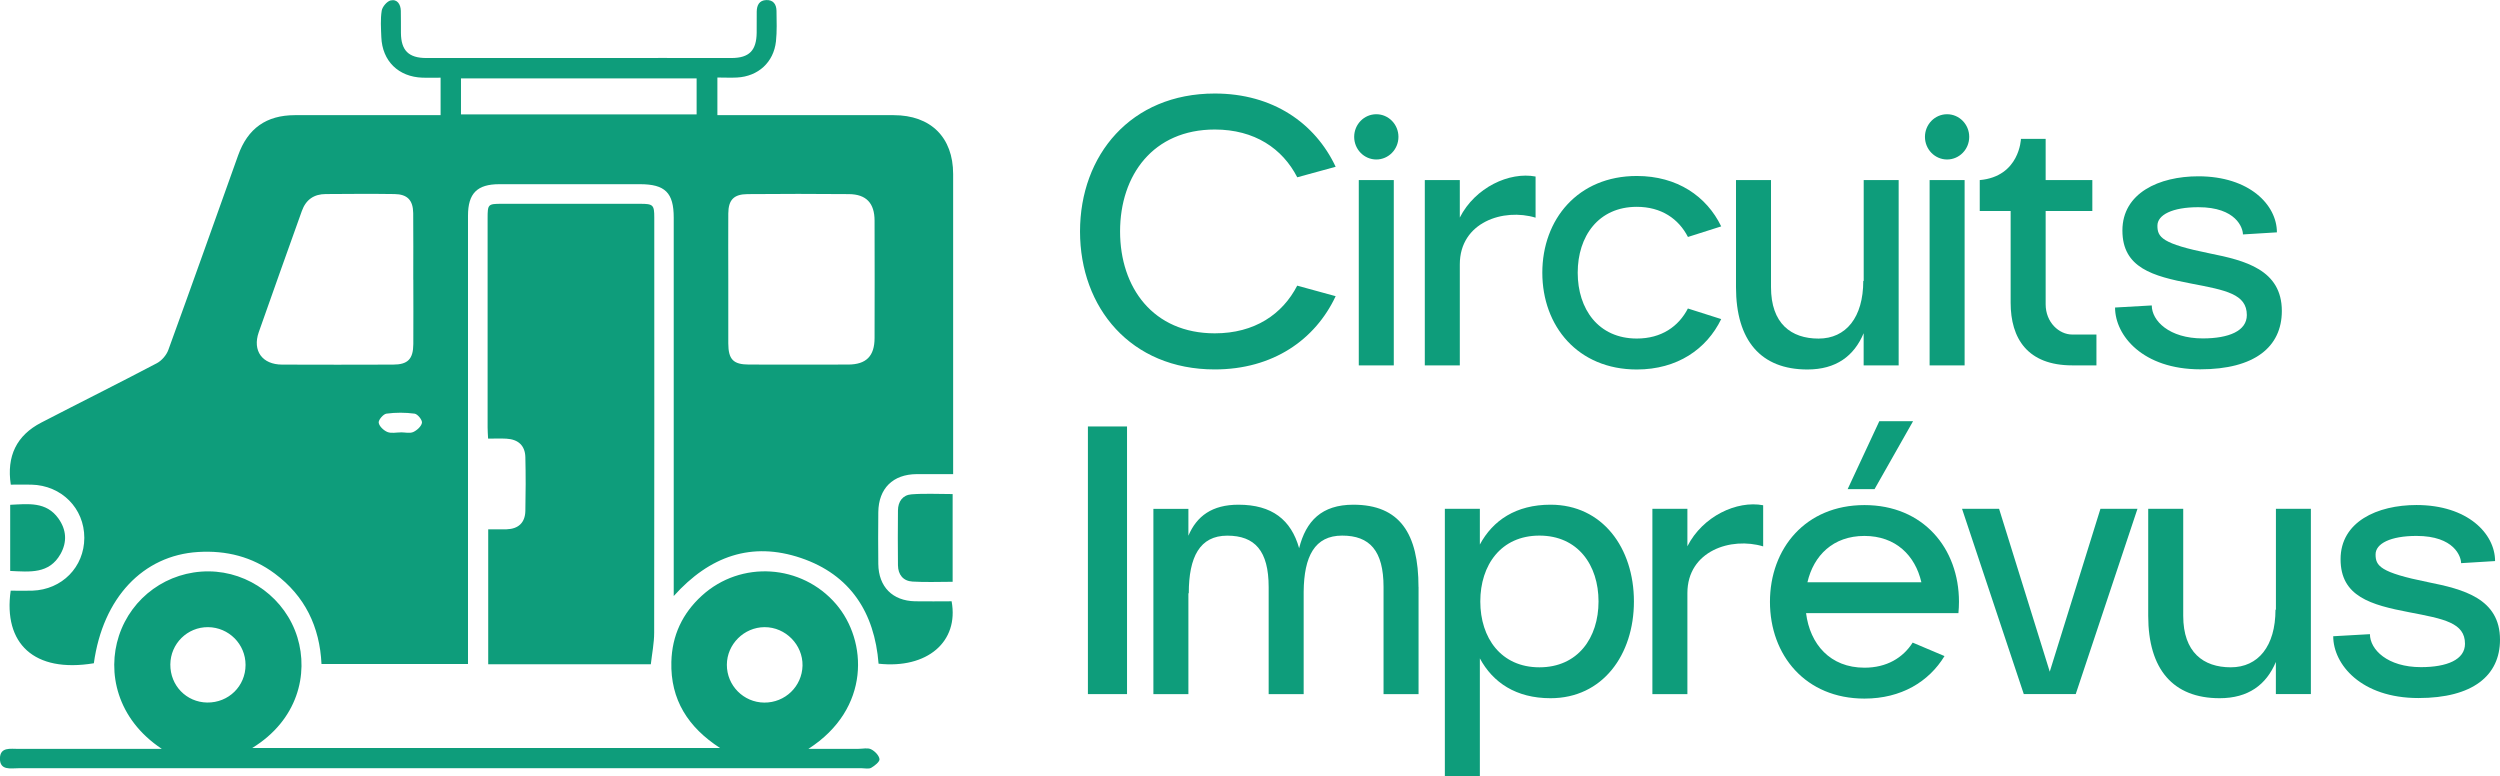<svg xmlns="http://www.w3.org/2000/svg" id="Calque_2" data-name="Calque 2" viewBox="0 0 456.31 141.72"><defs><style>      .cls-1 {        fill: #0e9d7b;        stroke-width: 0px;      }    </style></defs><g id="Calque_2-2" data-name="Calque 2"><g><path class="cls-1" d="M236.78,52.14l7.01,1.92c-3.73,7.95-11.44,13.37-22.07,13.37-15.33,0-24.59-11.27-24.59-25.18s9.26-25.18,24.59-25.18c10.63,0,18.33,5.42,22.07,13.37l-7.01,1.92c-2.69-5.24-7.78-8.72-15.05-8.72-11.25,0-17.29,8.33-17.29,18.6s6.04,18.6,17.29,18.6c7.27,0,12.36-3.48,15.05-8.72Z"></path><path class="cls-1" d="M247.17,24.98c0-2.28,1.81-4.13,4.04-4.13s4.04,1.85,4.04,4.13-1.81,4.13-4.04,4.13-4.04-1.85-4.04-4.13ZM248.01,66.69v-33.82h6.39v33.82h-6.39Z"></path><path class="cls-1" d="M280.28,32.22v7.51c-5.83-1.77-13.83.8-13.83,8.53v18.43h-6.39v-33.82h6.39v6.84c2.79-5.5,9.05-8.4,13.83-7.49Z"></path><path class="cls-1" d="M308.09,56.31l6.07,1.93c-2.65,5.48-8.02,9.2-15.4,9.2-10.76,0-17.25-7.91-17.25-17.66s6.5-17.66,17.25-17.66c7.38,0,12.75,3.72,15.4,9.2l-6.07,1.93c-1.7-3.31-4.85-5.5-9.33-5.5-7.02,0-10.79,5.38-10.79,12.02s3.77,12.02,10.79,12.02c4.48,0,7.63-2.19,9.33-5.5Z"></path><path class="cls-1" d="M346.55,32.87v33.82h-6.39v-5.87c-1.75,4.17-5.03,6.62-10.27,6.62-8.49,0-13.03-5.28-13.03-15.03v-19.54h6.39v19.54c0,6.64,3.66,9.39,8.68,9.39s8.16-3.88,8.16-10.52h.08v-18.41h6.39Z"></path><path class="cls-1" d="M351.35,24.98c0-2.28,1.81-4.13,4.04-4.13s4.04,1.85,4.04,4.13-1.81,4.13-4.04,4.13-4.04-1.85-4.04-4.13ZM352.2,66.69v-33.82h6.39v33.82h-6.39Z"></path><path class="cls-1" d="M382.65,61.05v5.64h-4.4c-8.18,0-11.26-4.91-11.26-11.43v-16.75h-5.64v-5.64c7.3-.65,7.52-7.52,7.52-7.52h4.51v7.52h8.52v5.64h-8.52v17.03c0,3.32,2.47,5.52,4.84,5.52h4.43Z"></path><path class="cls-1" d="M416.49,56.76c0,6.56-4.98,10.65-14.89,10.65-10.47,0-15.55-6.15-15.55-11.28l6.7-.38c0,2.8,3.19,6.02,9.31,6.02,4.77,0,8.04-1.37,8.04-4.26,0-3.84-3.82-4.54-10.19-5.76-6.97-1.34-12.52-2.85-12.52-9.68s6.68-9.89,13.86-9.89c9.32,0,14.34,5.22,14.34,10.23l-6.2.38c0-1.17-1.22-4.97-8.14-4.97-4.77,0-7.47,1.41-7.47,3.37,0,2.09.78,3.3,9.58,5.07,6.38,1.28,13.13,2.96,13.13,10.5Z"></path><path class="cls-1" d="M198.57,126.69v-48.85h7.14v48.85h-7.14Z"></path><path class="cls-1" d="M258.92,107.15v19.54h-6.39v-19.54c0-6.64-2.53-9.39-7.55-9.39s-6.97,3.78-7.03,10.25v18.69h-6.39v-19.54c0-6.64-2.53-9.39-7.55-9.39s-7.03,3.88-7.03,10.52h-.07v18.41h-6.39v-33.82h6.39v4.9c1.52-3.58,4.32-5.66,9.14-5.66,6.12,0,9.61,2.75,11.07,7.94,1.25-4.97,4.12-7.94,9.89-7.94,8.49,0,11.9,5.28,11.9,15.03Z"></path><path class="cls-1" d="M298.23,109.78c0,9.75-5.73,17.66-15.22,17.66-6.31,0-10.53-2.87-12.9-7.27v21.55h-6.39v-48.85h6.39v6.52c2.37-4.41,6.59-7.27,12.9-7.27,9.49,0,15.22,7.91,15.22,17.66ZM291.77,109.78c0-6.64-3.77-12.02-10.79-12.02s-10.79,5.38-10.79,12.02,3.77,12.02,10.79,12.02,10.79-5.38,10.79-12.02Z"></path><path class="cls-1" d="M321.82,92.22v7.51c-5.83-1.77-13.83.8-13.83,8.53v18.43h-6.39v-33.82h6.39v6.84c2.79-5.5,9.05-8.4,13.83-7.49Z"></path><path class="cls-1" d="M357.46,111.91h-27.81c.71,5.66,4.39,9.96,10.66,9.96,4.05,0,7.02-1.79,8.8-4.58l5.81,2.46c-2.85,4.68-7.9,7.76-14.61,7.76-10.76,0-17.25-7.91-17.25-17.66s6.5-17.66,17.25-17.66,17.25,7.91,17.25,17.66c0,.69-.04,1.38-.1,2.05v.02ZM329.91,106.28h20.79c-1.13-4.9-4.69-8.46-10.4-8.46s-9.26,3.56-10.4,8.46ZM342.15,89.28h-4.91l5.78-12.4h6.16l-7.03,12.4Z"></path><path class="cls-1" d="M390.14,92.87l-11.27,33.82h-9.48l-11.27-33.82h6.76l9.25,29.73,9.25-29.73h6.76Z"></path><path class="cls-1" d="M421.79,92.87v33.82h-6.39v-5.87c-1.75,4.17-5.03,6.62-10.27,6.62-8.49,0-13.03-5.28-13.03-15.03v-19.54h6.39v19.54c0,6.64,3.66,9.39,8.68,9.39s8.16-3.88,8.16-10.52h.08v-18.41h6.39Z"></path><path class="cls-1" d="M456.31,116.76c0,6.56-4.98,10.65-14.89,10.65-10.47,0-15.55-6.15-15.55-11.28l6.7-.38c0,2.8,3.19,6.02,9.31,6.02,4.77,0,8.04-1.37,8.04-4.26,0-3.84-3.82-4.54-10.19-5.76-6.97-1.34-12.52-2.85-12.52-9.68s6.68-9.89,13.86-9.89c9.32,0,14.34,5.22,14.34,10.23l-6.2.38c0-1.17-1.22-4.97-8.14-4.97-4.77,0-7.47,1.41-7.47,3.37,0,2.09.78,3.3,9.58,5.07,6.38,1.28,13.13,2.96,13.13,10.5Z"></path></g><g><path class="cls-1" d="M80.42,21.03v-6.85c-1.15,0-2.23.03-3.3,0-4.4-.15-7.35-3.04-7.52-7.41-.06-1.6-.18-3.24.07-4.81.11-.72.96-1.72,1.63-1.88,1.2-.28,1.83.7,1.86,1.89.04,1.35,0,2.7.02,4.05.03,3.18,1.39,4.56,4.61,4.57,14.6,0,29.2,0,43.8-.01,3.99,0,7.97.03,11.96.01,3.2-.02,4.52-1.37,4.56-4.61.01-1.29-.01-2.57.01-3.86.02-1.15.45-2.06,1.74-2.11,1.3-.05,1.85.8,1.87,1.97.02,1.86.1,3.74-.1,5.58-.42,3.81-3.24,6.38-7.1,6.59-1.14.06-2.29,0-3.59,0v6.87c.78,0,1.53,0,2.27,0,9.97,0,19.94,0,29.9,0,6.76,0,10.86,4.04,10.86,10.75.01,17.62,0,35.23,0,52.85v1.92c-2.33,0-4.49-.01-6.66,0-4.34.03-6.95,2.61-7,6.95-.03,3.15-.04,6.3,0,9.45.05,4.16,2.59,6.73,6.72,6.81,2.23.04,4.47,0,6.66,0,1.37,7.4-4.48,12.36-13.33,11.39-.73-9.3-5.13-16.24-14.19-19.3-8.97-3.03-16.65-.35-23.2,6.95v-2.34c0-22.24,0-44.49,0-66.73,0-4.54-1.57-6.1-6.17-6.1-8.55,0-17.11,0-25.66,0-4.05,0-5.72,1.67-5.72,5.75,0,26.42,0,52.85,0,79.27,0,.82,0,1.64,0,2.56h-26.74c-.32-6.82-3.03-12.42-8.53-16.51-4.14-3.08-8.84-4.25-13.98-3.94-10.08.61-17.4,8.38-19.04,20.31-10.94,1.81-16.55-3.61-15.18-13.25,1.29,0,2.62.04,3.95,0,5.42-.18,9.48-4.32,9.49-9.64,0-5.39-4.15-9.58-9.65-9.71-1.27-.03-2.54,0-3.77,0-.79-5.21,1.06-9,5.57-11.33,7.01-3.63,14.09-7.15,21.08-10.83.9-.47,1.77-1.49,2.11-2.44,4.3-11.82,8.51-23.68,12.74-35.52,1.76-4.92,5.15-7.31,10.35-7.32,8.1,0,16.21,0,24.31,0,.7,0,1.4,0,2.28,0ZM132.93,50.92c0,3.92-.01,7.84,0,11.76.01,2.92.91,3.85,3.75,3.86,6.04.01,12.09.02,18.13,0,3.3-.01,4.82-1.54,4.82-4.86.02-7.13.02-14.27,0-21.4,0-3.19-1.51-4.82-4.67-4.85-6.17-.06-12.35-.05-18.52,0-2.51.02-3.49,1.05-3.51,3.55-.03,3.99,0,7.97,0,11.96ZM75.43,51.04c0-4.05.03-8.09-.01-12.14-.03-2.37-1.07-3.45-3.42-3.48-4.17-.06-8.35-.03-12.53,0-2.16,0-3.64,1.02-4.38,3.1-2.62,7.37-5.28,14.72-7.86,22.11-1.19,3.4.64,5.91,4.26,5.92,6.74.03,13.49.02,20.24,0,2.7,0,3.69-1,3.71-3.75.03-3.92,0-7.83,0-11.75ZM84.14,20.88h43.01v-6.57h-43.01v6.57ZM73.17,78.91s0,0,0,0c.77,0,1.63.23,2.27-.06.68-.31,1.48-1.05,1.58-1.69.07-.51-.8-1.59-1.35-1.66-1.69-.22-3.45-.23-5.14,0-.57.08-1.48,1.15-1.41,1.65.09.65.91,1.42,1.59,1.7.71.29,1.63.07,2.46.07Z"></path><path class="cls-1" d="M118.79,121.24h-29.68v-24.63c1.1,0,2.23.03,3.36,0,2.14-.07,3.37-1.2,3.42-3.34.07-3.28.08-6.56,0-9.83-.05-2.1-1.29-3.25-3.45-3.37-1.07-.06-2.15-.01-3.35-.01-.04-.8-.09-1.43-.09-2.05,0-12.73,0-25.45,0-38.18,0-2.55.07-2.63,2.58-2.63,8.42,0,16.85,0,25.27,0,2.36,0,2.57.2,2.57,2.49,0,25.26.02,50.52-.02,75.79,0,1.9-.39,3.8-.61,5.77Z"></path><path class="cls-1" d="M29.54,136.69c-8.26-5.48-10-14.02-7.84-20.62,2.32-7.09,8.92-11.82,16.38-11.78,7.4.04,14.03,4.99,16.2,12.03,2.07,6.73.06,15.12-8.25,20.21h85.4c-5.84-3.78-9.07-8.82-8.89-15.72.12-4.82,2.02-8.85,5.56-12.08,7.14-6.51,18.23-5.76,24.49,1.52,5.75,6.69,6.37,19.11-5.03,26.43,3.33,0,6.24,0,9.15,0,.77,0,1.66-.23,2.28.08.68.33,1.45,1.12,1.54,1.79.07.47-.87,1.22-1.51,1.59-.44.25-1.13.08-1.71.08-51.32,0-102.63,0-153.95,0-1.41,0-3.38.45-3.37-1.76.01-2.17,1.95-1.76,3.38-1.77,8.1-.01,16.21,0,24.31,0h1.85ZM139.49,128.24c3.81.03,6.9-2.95,6.99-6.74.08-3.81-3.1-7.04-6.92-7.03-3.76.01-6.88,3.12-6.89,6.87-.01,3.78,3.04,6.87,6.83,6.9ZM31.09,121.28c-.03,3.84,2.92,6.89,6.72,6.95,3.91.05,7.01-2.99,7.01-6.87,0-3.79-3.05-6.85-6.84-6.89-3.78-.03-6.86,3.01-6.89,6.81Z"></path><path class="cls-1" d="M173.88,90.19v16c-2.5,0-4.93.11-7.33-.04-1.7-.1-2.63-1.26-2.65-2.98-.04-3.33-.03-6.66,0-10,.01-1.63.87-2.82,2.46-2.94,2.47-.19,4.95-.05,7.53-.05Z"></path><path class="cls-1" d="M1.86,104.21v-12.07c3.3-.16,6.57-.62,8.8,2.49,1.47,2.06,1.63,4.28.38,6.5-2.07,3.66-5.58,3.25-9.18,3.08Z"></path></g></g></svg>
